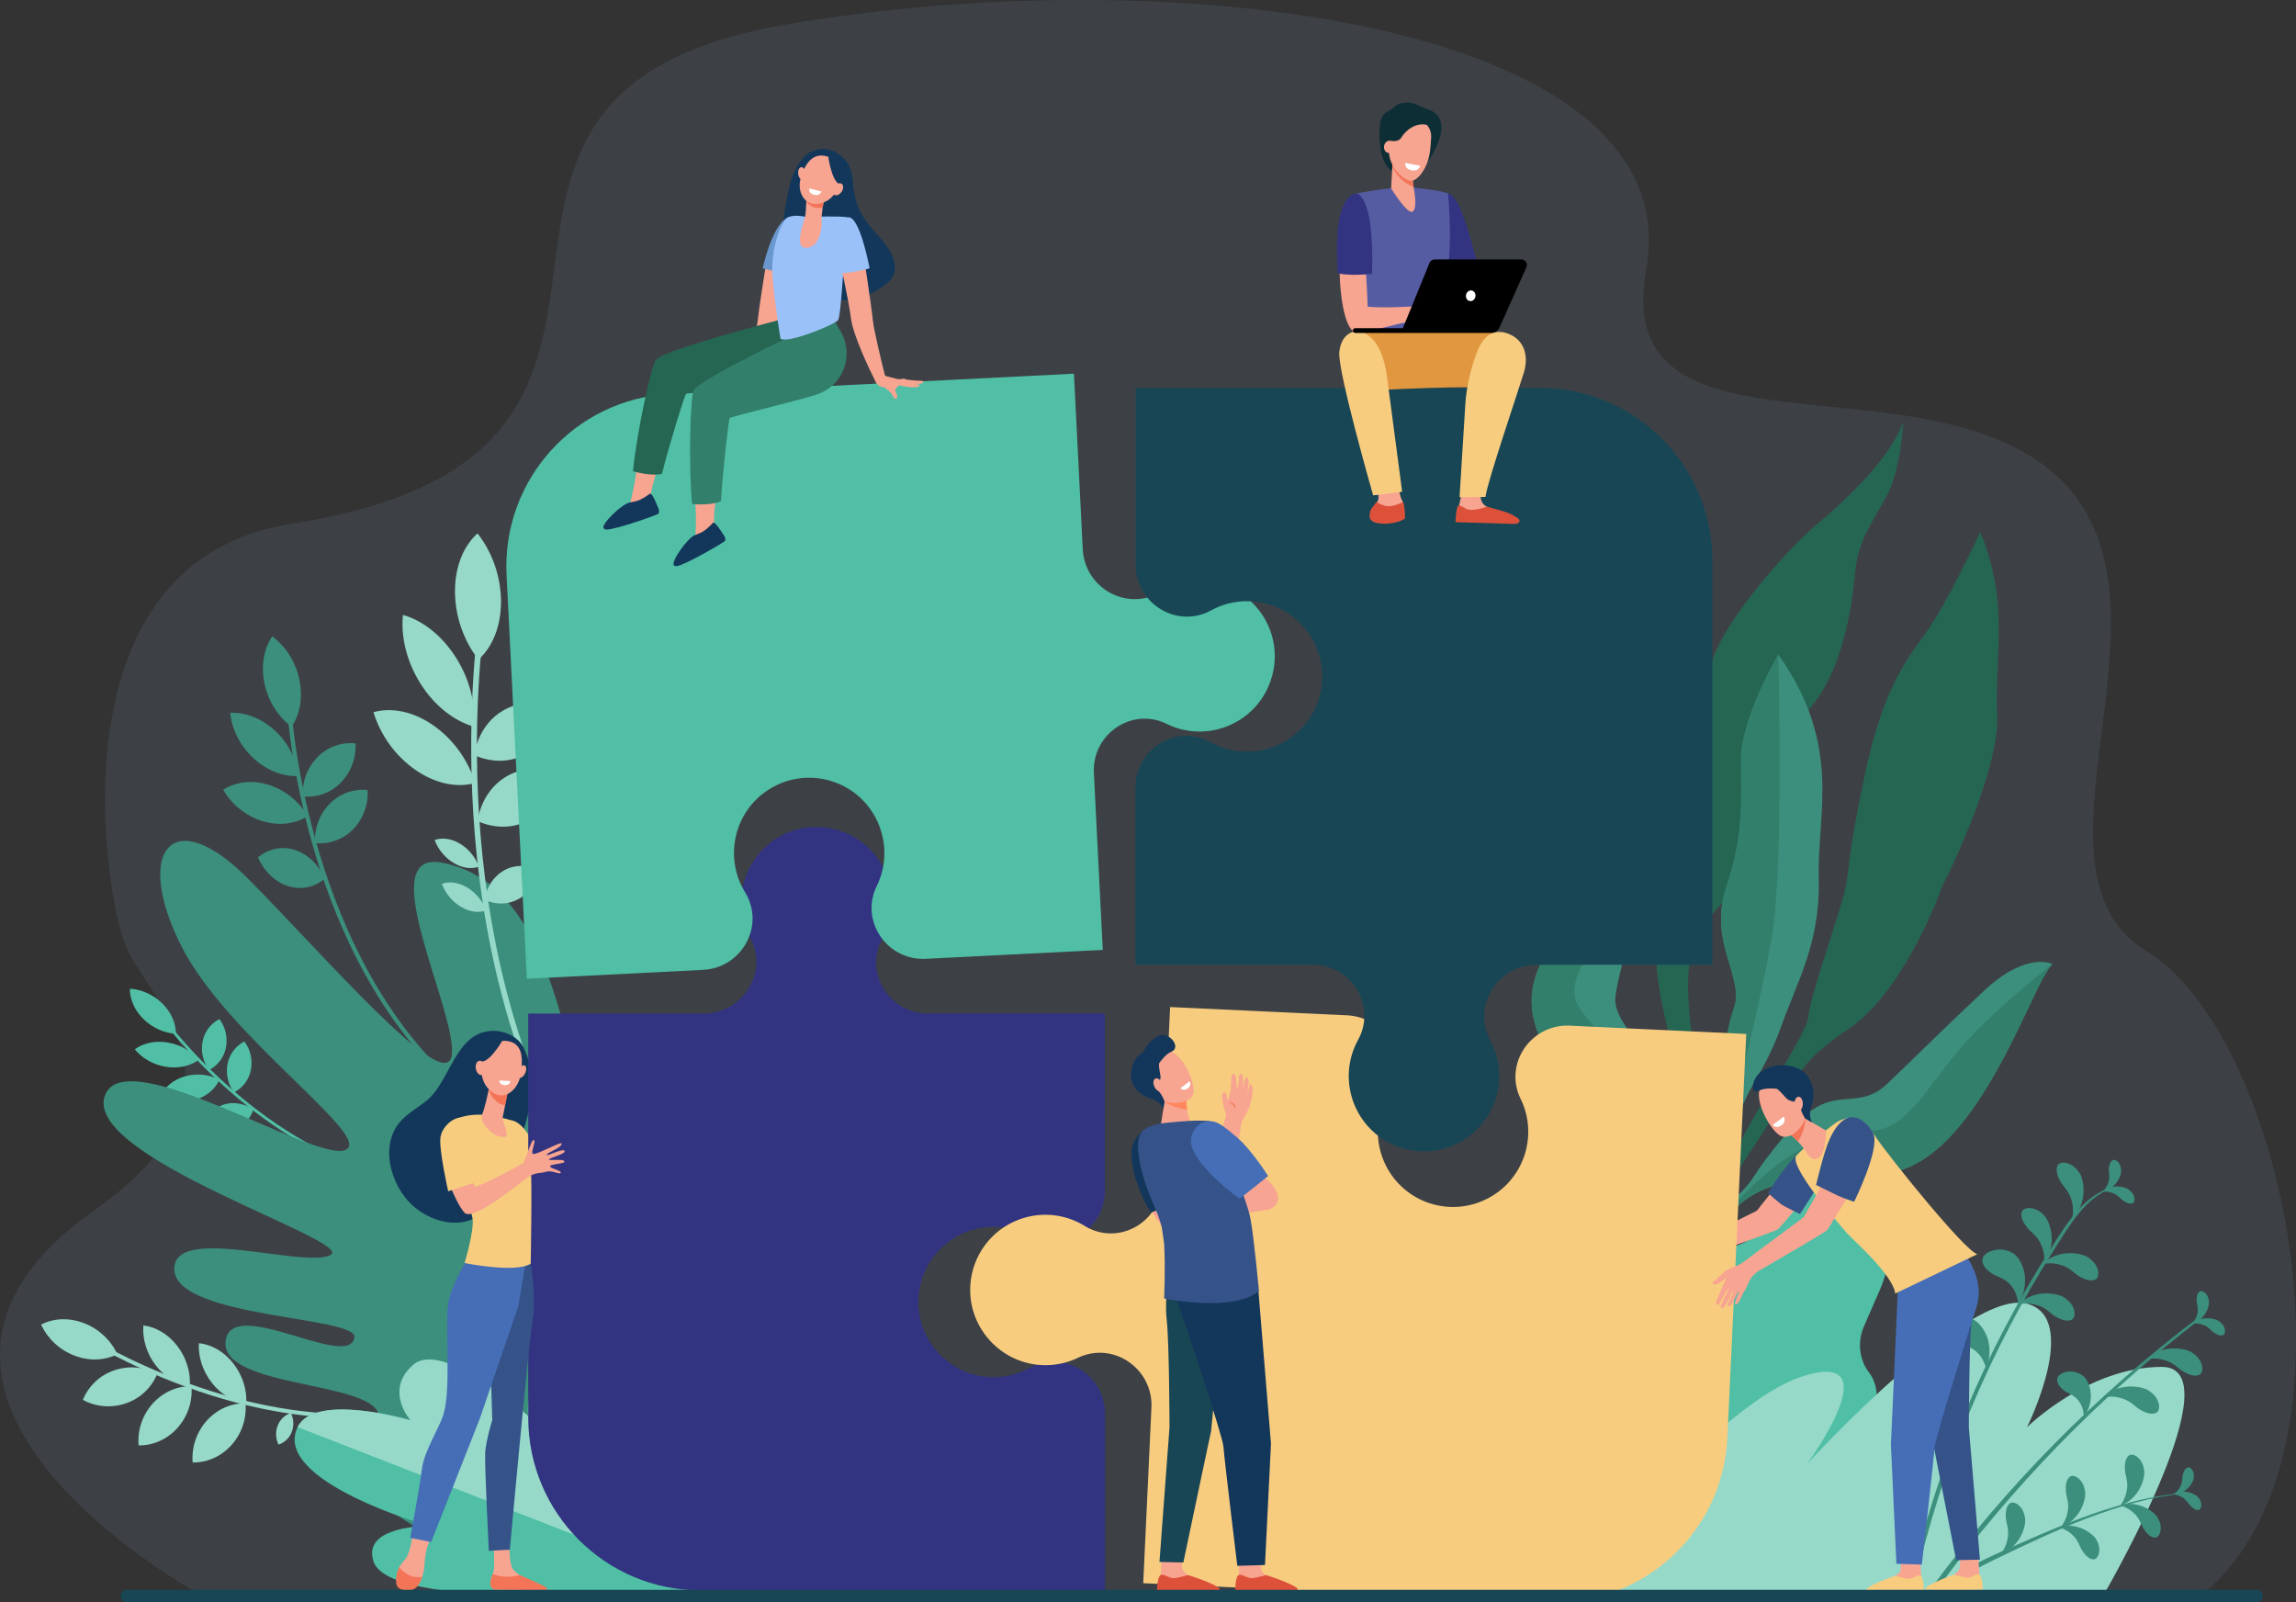 <?xml version="1.0" encoding="utf-8"?>
<!-- Generator: Adobe Illustrator 21.0.0, SVG Export Plug-In . SVG Version: 6.00 Build 0)  -->
<svg version="1.1" id="Layer_1" xmlns="http://www.w3.org/2000/svg" xmlns:xlink="http://www.w3.org/1999/xlink" x="0px" y="0px"
	 viewBox="0 0 2604.4 1817.3" style="enable-background:new 0 0 2604.4 1817.3;" xml:space="preserve">
<rect x="0" y="0" width="2604.4" height="1817.3" fill="#333333" stroke="none"/>
<style type="text/css">
	.st0{opacity:0.1;fill:#9BC1F9;enable-background:new    ;}
	.st1{fill:#256653;}
	.st2{fill:#3C8F7C;}
	.st3{fill:#327F6B;}
	.st4{fill:#50BFA5;}
	.st5{fill:#96D9C9;}
	.st6{fill:#F8A492;}
	.st7{fill:#355389;}
	.st8{fill:#FE875E;}
	.st9{fill:#13375B;}
	.st10{fill:#F7CC7F;}
	.st11{fill:#F48C7F;}
	.st12{fill:#323481;}
	.st13{fill:#184655;}
	.st14{fill:#F7A491;}
	.st15{fill:#466EB6;}
	.st16{fill:#F47458;}
	.st17{fill:#FFFFFF;}
	.st18{fill:#565CA2;}
	.st19{fill:#E0973F;}
	.st20{fill:#DD513A;}
	.st21{fill:#0E2E35;}
	.st22{fill:#6A97CE;}
	.st23{fill:#9BC1F9;}
</style>
<title>proces3</title>
<path class="st0" d="M223.2,1806h2277.5c188.8-157.5,91.6-631.3-66-727.4c-169.7-103.4,99.8-461-161.7-577.1
	c-170.7-75.8-442.2,6.8-405.7-195.9C1917.9,24.4,1326-47.6,889.9,28.2C418.4,110.1,849,513,330.5,594.1
	C63.9,635.9,115.4,993,140.3,1066.8c21.6,64.2,164.9,166.2-34.2,306.6C-185.8,1579.2,216.3,1802.2,223.2,1806z"/>
<path class="st1" d="M2246.2,603.3c0,0-37.3,81.2-62.4,115.5s-49,67.1-69,162.2s-16.6,104.7-22.1,129.3s-41.1,124.2-41.3,142.4
	s-72.1,122.2-90.5,170.9s-51,118.2-49.2,153.5l8.2-2.1c0,0,6.7-82.5,63.5-165.9s48.7-99.1,113.2-142
	c64.5-42.9,106.2-161.1,106.2-161.1s65.7-128.5,62.6-195.3S2279.7,683.6,2246.2,603.3z"/>
<path class="st1" d="M2158.9,478.4c0,0-2.2,53.3-19.4,85s-32,50.9-35.1,85.2s-13.9,122.6-61.9,165.7c-48,43.1-54.1,172.4-90.6,211.5
	s-41.3,67.2-34.5,134.2s29.6,160-23.3,281.3l-12-30.2c0,0,37.9-99.8,28.7-158.2s-41.1-146.7-29.4-189s-31.8-50.6-5.6-114.7
	s15.4-86.3,51-141.7c0,0,3.7-2.6,13-49.4s84.8-132.7,119.6-162C2094.1,566.9,2144.3,519.9,2158.9,478.4z"/>
<path class="st2" d="M2017.2,742.4c0,0-41.7,71.3-42.2,117.2s4.4,83.2-16.7,146.1s20.8,102.6,8.7,137.3s-13,75.8-12.6,106.9
	s-47.7,134.3-55,186.5s2,52.4,2,52.4s8-68.9,19-91.7s44.7-101.4,52.6-131.8s29.2-49.9,47.5-101.4s44.5-94.8,42.5-167.9
	S2090.4,845.8,2017.2,742.4z"/>
<path class="st2" d="M1929,1440.9c0,0,19.4-90.5,101.3-99.5c81.9-9,130,7.2,187.9-59s91.5-171,109.9-189.1c0,0-29.1-15-77.4,30.2
	s-82.3,79.4-110.2,105.8s-50.7,9.2-80.2,26.5c-24.7,14.5-56.8,56.5-70.9,78.5c-4.6,7.2-10,13.7-16.2,19.5
	c-5.7,5.2-12.4,11.7-16.8,16.4c-8.7,9.4-33.7,71-33.7,71L1929,1440.9z"/>
<path class="st2" d="M1900.2,1424.9c0,0,28.9-110.7,9.5-164.8s-79.8-94.2-77.4-128.2s41.3-126,9.6-194.4c0,0-12,61.1-23.9,74.6
	s-93.4,68.4-78.9,140.7s93.7,89.2,113.2,110.6s45.8,21.3,46,35.4s5.3,65.7-3.4,116.5L1900.2,1424.9z"/>
<path class="st3" d="M1931.7,1350.9l40.6-116.8c0,0,23.8-93.9,37.6-172.3s7.3-319.4,7.3-319.4s-41.7,71.3-42.2,117.2
	s4.4,83.2-16.7,146.1s20.8,102.6,8.7,137.3s-13,75.8-12.6,106.9s-47.7,134.3-55,186.5c-4,28.6-3,41.6-1.3,47.5
	C1891.5,1438.2,1931.7,1350.9,1931.7,1350.9z"/>
<path class="st3" d="M2131.4,1281.3c-36.2,7.2-68.5,4.8-111.4,36.7c-42.9,32-68.2,66.1-68.2,66.1s-19.3,34.5-27.3,52.7
	c-1.2,2.8-1.8,4.4-1.8,4.4l6.3-0.3c0,0,19.4-90.5,101.3-99.5c81.9-9,130,7.2,187.9-59s91.5-171,109.9-189.1c0,0-61.5,47.9-99.6,90.2
	S2167.6,1274.1,2131.4,1281.3z"/>
<path class="st3" d="M1818,1012.1c-11.9,13.6-93.4,68.4-78.9,140.7s93.7,89.2,113.2,110.6s45.8,21.3,46,35.4s5.3,65.7-3.4,116.5
	l2.3,4.2c4.3-19.8,10.2-50,12.2-73c3.2-37.2-2.9-52.7-14.8-82.8s-86.3-91.6-105-123.9s35.9-86.3,48-112.4s4.4-90,4.4-90
	S1829.9,998.5,1818,1012.1z"/>
<path class="st4" d="M2011.3,1371.5l12.7-30.8c9.9-22.6,35.1-33.4,56.5-24.1l0,0c53.7,23.4,77,88.7,52.1,145.7l-18.2,41.7
	c-8,18.3-5.2,38.4,5.6,52.5c9.8,12.9,11.4,30.8,4.6,46.3l-9.6,22c-10.2,23.4-30.1,41.2-54.5,48.7c-14.8,4.6-26.9,15.5-32.9,29.8
	l-13.6,31.1c-15,34.4-53.4,50.8-85.8,36.7l-18.5-8.1c-32.4-14.1-46.5-53.5-31.4-87.9l0,0c24.3-41.1,22.3-71.8,13.7-92.7
	c-12.8-31.2-12.4-66.3,1.2-97.2l1.9-4.4c14.2-32.6,41.7-57.5,75.6-68.4C1985.2,1407.7,2000.5,1396.3,2011.3,1371.5z"/>
<path class="st5" d="M1782.1,1806c26.1-33.8,168.9-214.7,262-244.9c102.8-33.3,5.9,98.9,5.9,98.9s182.4-199.4,249.3-181.5
	c61.4,16.5,0,140.1,0,140.1s69.1-68.4,152.9-68.4c81.6,0-57,242.8-64.4,255.8L1782.1,1806z"/>
<path class="st2" d="M2331.8,1414.5c-75.1,117.4-129.3,247-160,383l-5.1-1.4c31-134.8,84.9-263.2,159.4-379.8
	c17.3-27,36-59.1,68.3-69.6c0.6-0.2,0.9,0.8,0.3,1C2365.1,1358.9,2347.9,1389.3,2331.8,1414.5z"/>
<path class="st2" d="M2189.7,1802.4c86.1-117.2,188.8-221.3,304.9-308.9c1.2-0.9,2.8,1.2,1.6,2.1
	c-114.4,87.9-215.5,191.8-300.2,308.5L2189.7,1802.4z"/>
<path class="st2" d="M2338.6,1342.3c1.9,2.8,9.3,10.2,11.4,19.8c2.9,9.2,0.6,20.7,0.4,20.2c-0.6,0.2,8.5-7.4,11.3-19.6
	c3.7-11.7,1.1-27.9-3.5-33.2c-7.9-12.1-21.6-13.4-24.3-7.5C2331.1,1328,2334.7,1335.9,2338.6,1342.3z"/>
<path class="st2" d="M2356.4,1446.2c-2.8-2-10-9.5-19.6-11.8c-9.1-3.1-20.6-1-20.2-0.8c-0.2,0.6,7.6-8.3,19.8-10.9
	c11.7-3.4,27.9-0.6,33.2,4.1c12,8.1,12.9,21.9,7,24.4C2370.6,1454,2362.7,1450.2,2356.4,1446.2z"/>
<path class="st2" d="M2329.5,1491.8c-2.8-2-10-9.5-19.6-11.8c-9.1-3.1-20.6-1-20.2-0.8c-0.2,0.6,7.6-8.3,19.8-10.9
	c11.7-3.4,27.9-0.6,33.2,4.1c12,8.1,12.9,21.9,7,24.4C2343.7,1499.5,2335.8,1495.8,2329.5,1491.8z"/>
<path class="st2" d="M2425.4,1597.4c-2.8-2-10-9.5-19.6-11.8c-9.1-3.1-20.6-1-20.2-0.8c-0.2,0.6,7.6-8.3,19.8-10.9
	c11.7-3.4,27.9-0.6,33.2,4.1c12,8.1,12.9,21.9,7,24.4C2439.7,1605.1,2431.8,1601.4,2425.4,1597.4z"/>
<path class="st2" d="M2474.4,1554.2c-2.8-2-10-9.5-19.6-11.8c-9.1-3.1-20.6-1-20.2-0.8c-0.2,0.6,7.6-8.3,19.8-10.9
	c11.7-3.4,27.9-0.6,33.2,4.1c12,8.1,12.9,21.9,7,24.4C2488.7,1561.9,2480.8,1558.2,2474.4,1554.2z"/>
<path class="st2" d="M2300.9,1393.9c2.3,2.5,10.8,8.6,14.4,17.8c4.3,8.6,3.9,20.3,3.6,19.9c-0.5,0.3,7.2-8.7,8.1-21.1
	c1.8-12.1-3.3-27.7-8.6-32.3c-9.7-10.7-23.4-9.8-25.1-3.6C2291.3,1380.9,2296.1,1388.1,2300.9,1393.9z"/>
<path class="st2" d="M2261.3,1445.5c3.3,1.8,15,5,20.8,13.7c6.6,7.8,7.5,21,7,20.7c-0.6,0.6,8.3-12.8,7.9-27.1
	c0.8-14.3-7.6-29.5-15.1-32.3c-13.8-7.8-31.5-0.8-33,6.8C2247.3,1435.1,2254.4,1441.2,2261.3,1445.5z"/>
<path class="st2" d="M2219.7,1523.7c3.6,1.2,15.6,2.4,22.8,10c7.8,6.5,10.9,19.4,10.4,19.2c-0.5,0.7,6-14,3.2-28
	c-1.6-14.2-12.5-27.8-20.3-29.3c-15-5.4-31.2,4.5-31.4,12.3C2204.1,1515.8,2212.1,1520.6,2219.7,1523.7z"/>
<path class="st2" d="M2342.9,1578.2c2.6,1.6,11.9,4.9,16.1,12.3c4.9,6.7,4.9,17.5,4.5,17.3c-0.5,0.4,7.5-9.9,8-21.6
	c1.5-11.6-4.5-24.4-10.5-27.1c-10.8-7.2-25.6-2.5-27.2,3.7C2332.1,1568.9,2337.5,1574.3,2342.9,1578.2z"/>
<path class="st2" d="M2407.1,1360.7c-1.6-1.3-5.5-6-11.1-7.8c-5.3-2.2-12.2-1.5-11.9-1.3c-0.2,0.3,4.9-4.6,12.2-5.6
	c7.1-1.5,16.5,0.9,19.4,3.9c6.7,5.3,6.7,13.5,3.1,14.8S2410.6,1363.3,2407.1,1360.7z"/>
<path class="st2" d="M2392.1,1327.4c0.1,2,1.4,8-0.6,13.6c-1.4,5.5-6.2,10.6-6.2,10.3c-0.4-0.1,6.6-1,11.9-6.2
	c5.5-4.7,9.4-13.6,8.8-17.8c-0.1-8.6-6.6-13.5-9.8-11.4S2392.2,1323,2392.1,1327.4z"/>
<path class="st2" d="M2509.8,1510.2c-1.6-1.3-5.5-6-11.1-7.8c-5.3-2.2-12.2-1.5-11.9-1.3c-0.2,0.3,4.9-4.6,12.2-5.6
	c7.1-1.5,16.5,0.9,19.4,3.9c6.7,5.3,6.7,13.5,3.1,14.8S2513.4,1512.8,2509.8,1510.2z"/>
<path class="st2" d="M2491.8,1476.7c0.2,2,2.1,7.9,0.6,13.6c-1,5.6-5.4,11-5.4,10.8c-0.4,0,6.5-1.6,11.3-7.2
	c5.1-5.1,8.2-14.3,7.3-18.4c-0.8-8.5-7.7-13-10.7-10.6S2491.5,1472.2,2491.8,1476.7z"/>
<path class="st2" d="M2479.2,1693.3c-76.1,8.3-147,41.9-215.2,74.7c-46,22.1-43.7,28.4-53.1,31.7c-1,0.3-2.1-0.2-2.4-1.2
	c-0.1-0.4-0.1-0.9,0.1-1.4c3.6-7.1,13.1-12,19.6-16.1c7.7-4.7,15.6-9.1,23.8-12.9c17.4-8.4,35.2-16,52.9-23.7
	c36-15.7,72.6-30.4,110.6-40.3c20.8-5.5,42.1-9.3,63.6-11.3c0.2,0,0.3,0.1,0.3,0.3C2479.5,1693.1,2479.4,1693.3,2479.2,1693.3
	L2479.2,1693.3L2479.2,1693.3z"/>
<path class="st2" d="M2410.6,1669.7c0.5,3.1,3.8,12.2,1.7,21.1c-1.2,8.8-7.6,17.6-7.7,17.1c-0.6,0,10-2.9,17.2-12
	c7.7-8.3,11.9-22.9,10.2-29.2c-1.8-13.3-12.8-19.7-17.4-15.8S2409.9,1662.8,2410.6,1669.7z"/>
<path class="st2" d="M2343.6,1693.7c0.5,3.1,3.8,12.2,1.7,21.1c-1.2,8.8-7.6,17.6-7.7,17.1c-0.6,0,10.1-2.9,17.2-12
	c7.7-8.3,11.9-22.9,10.2-29.2c-1.8-13.3-12.8-19.7-17.4-15.8S2342.9,1686.8,2343.6,1693.7z"/>
<path class="st2" d="M2275.5,1724c0.5,3.1,3.8,12.2,1.7,21.1c-1.2,8.8-7.6,17.6-7.7,17.1c-0.6,0,10.1-2.9,17.2-12
	c7.7-8.3,11.9-22.9,10.2-29.2c-1.8-13.3-12.8-19.7-17.4-15.8S2274.8,1717.2,2275.5,1724z"/>
<path class="st2" d="M2430.6,1732.3c-1.4-2.6-4-11.1-10.5-16.6c-5.8-5.8-15.4-8.7-15.2-8.3c-0.4,0.3,9-3.5,19.4-0.8
	c10.3,1.9,21.6,10.2,23.8,15.8c6.1,10.8,1.5,21.7-4,21.4S2434,1737.8,2430.6,1732.3z"/>
<path class="st2" d="M2360.9,1757c-1.4-2.6-4-11.1-10.5-16.6c-5.8-5.8-15.4-8.7-15.2-8.3c-0.4,0.3,9-3.5,19.4-0.8
	c10.3,1.9,21.6,10.2,23.8,15.8c6.1,10.8,1.5,21.7-4,21.4S2364.3,1762.5,2360.9,1757z"/>
<path class="st2" d="M2483.8,1706.9c-1.2-1.4-4-6.4-8.8-9c-4.4-2.9-10.8-3.4-10.6-3.2c-0.2,0.3,5.2-3.4,12.1-3.1
	c6.7-0.2,14.9,3.6,17.1,6.8c5.2,6,3.8,13.4,0.3,14S2486.6,1709.9,2483.8,1706.9z"/>
<path class="st2" d="M2475.7,1674.1c-0.3,1.8,0,7.6-2.8,12.3c-2.2,4.8-7.4,8.6-7.4,8.3c-0.3-0.1,6.2,0.2,11.9-3.7
	c5.8-3.3,10.8-10.8,11-14.7c1.3-7.8-3.8-13.4-7-12.1S2476.5,1670.1,2475.7,1674.1z"/>
<path class="st2" d="M515.9,1228c-89.4-79.7-135.4-194.2-158.2-276.2c-24.8-89-28.4-160.1-28.4-160.8l-4.9-0.3
	c0,0.7,3.7,72.3,28.6,161.9c23,82.8,69.5,198.5,160,279.2L515.9,1228z"/>
<path class="st2" d="M339.5,770.4c4.4,20.5,0.7,39.9-8.7,53.8c-14.7-10.8-26.3-28.2-30.7-48.7s-0.7-39.9,8.7-53.8
	C323.5,732.5,335.1,749.9,339.5,770.4z"/>
<path class="st2" d="M312.1,828.8c15.4,14.3,24.4,33.2,26.1,51.3c-16.9,0.8-35.5-6.1-50.9-20.4s-24.4-33.2-26.1-51.3
	C278,807.6,296.6,814.4,312.1,828.8z"/>
<path class="st2" d="M304.8,890.1c18.6,5.9,34.4,18.6,44.1,35.5c-13.9,8.9-32.5,11.5-51.6,5.5c-18.6-5.9-34.4-18.6-44.1-35.5
	C267.1,886.7,285.7,884.1,304.8,890.1z"/>
<path class="st2" d="M334.3,963.9c15.2,4.8,27.3,17,34.2,32.5c-11.5,9.7-26.5,13.3-41.7,8.5s-27.3-17-34.2-32.5
	C304.1,962.8,319.1,959.1,334.3,963.9z"/>
<path class="st2" d="M360.2,858.6c11.2-11.5,27.1-17.2,43-15.5c1,16.6-5.1,32.8-16.7,44.6c-11.2,11.5-27.1,17.2-43,15.5
	C342.6,886.6,348.6,870.4,360.2,858.6z"/>
<path class="st2" d="M374,911.5c11.2-11.5,27.1-17.2,43-15.5c1,16.5-5,32.7-16.6,44.6c-11.2,11.5-27.1,17.2-43,15.5
	C356.4,939.5,362.5,923.3,374,911.5z"/>
<path class="st4" d="M462,1336.2c-82.6-12-153.2-61-198-99.9c-48.6-42.2-77.9-82.2-78.2-82.6l-2.9,1.7c0.3,0.4,29.9,40.6,78.8,83.2
	c45.2,39.3,116.6,88.7,200.2,100.9L462,1336.2z"/>
<path class="st4" d="M183.9,1137.8c10.4,10.2,15.7,22.9,15.6,34.6c-12.7-0.7-26.1-6.3-36.6-16.5s-15.7-22.9-15.6-34.6
	C160,1122,173.4,1127.6,183.9,1137.8z"/>
<path class="st4" d="M190.3,1182.3c14.5,2.4,26.9,9.9,34.9,19.8c-9.5,6.9-23,10.1-37.4,7.7s-26.9-9.9-34.9-19.8
	C162.4,1183,175.9,1179.9,190.3,1182.3z"/>
<path class="st4" d="M209.6,1220.7c13.1-3.7,27.1-2.4,39.3,3.7c-4.6,10.5-14.5,19.2-27.9,23c-13.1,3.7-27.1,2.4-39.3-3.7
	C186.4,1233.2,196.2,1224.6,209.6,1220.7z"/>
<path class="st4" d="M255.1,1252.3c10.6-3,22.4-0.6,32.3,5.8c-2.8,10.2-10.8,18.2-21,21c-10.6,3-22.4,0.6-32.3-5.8
	C236.9,1263.1,244.9,1255.1,255.1,1252.3z"/>
<path class="st4" d="M229.8,1181.2c2.1-11,9.1-20.4,19.1-25.5c6.9,9.2,9.6,21,7.4,32.3c-2.1,11-9.2,20.4-19.1,25.5
	C230.3,1204.2,227.6,1192.5,229.8,1181.2z"/>
<path class="st4" d="M258.1,1206.6c2.1-11,9.2-20.4,19.1-25.5c6.9,9.2,9.6,21,7.4,32.3c-2.1,11-9.2,20.4-19.1,25.5
	C258.6,1229.7,255.9,1217.9,258.1,1206.6z"/>
<path class="st5" d="M511.8,1583.3c-95.2,36.2-200.1,17.1-271.3-5.3c-77.3-24.3-132.7-57.6-133.2-58l-2.1,4
	c0.6,0.3,56.4,33.9,134.1,58.4c71.9,22.6,177.8,41.9,274.2,5.3L511.8,1583.3z"/>
<path class="st5" d="M95.5,1500.7c16.6,6.4,30.1,19,37.6,35.1c-14,7.1-31.6,8.2-48.9,1.5c-16.6-6.4-30.1-19-37.6-35.1
	C60.5,1495,78.2,1493.9,95.5,1500.7z"/>
<path class="st5" d="M129.3,1554.2c16.2-5.7,34-4.3,49.1,3.8c-6.4,15.7-19.2,27.9-35.3,33.4c-16.2,5.7-34,4.4-49.1-3.8
	C100.4,1571.9,113.2,1559.7,129.3,1554.2z"/>
<path class="st5" d="M173.1,1591.9c12-13.4,28.2-20.1,44.1-19.8c1.4,17.3-4.3,34.4-15.9,47.3c-12,13.4-28.2,20.1-44.1,19.8
	C155.8,1621.9,161.6,1604.8,173.1,1591.9z"/>
<path class="st5" d="M234.4,1611.3c12-13.4,28.2-20.1,44.1-19.8c1.4,17.3-4.3,34.4-15.9,47.3c-12,13.4-28.2,20.1-44.1,19.8
	C217.2,1641.4,222.9,1624.3,234.4,1611.3z"/>
<path class="st5" d="M176.7,1548.5c-10.6-13.7-15.2-30.3-14.1-45.3c13.9,1.6,28.1,9.7,38.6,23.4s15.2,30.3,14.1,45.3
	C201.4,1570.3,187.3,1562.2,176.7,1548.5z"/>
<path class="st5" d="M240.4,1568.4c-10.7-13.6-15.7-30.1-14.8-45.1c13.9,1.4,28.2,9.2,38.9,22.8s15.7,30.1,14.8,45.1
	C265.4,1589.8,251.1,1582,240.4,1568.4z"/>
<path class="st5" d="M315,1616.7c2.6-6.8,8.1-12,15-14.2c3.3,6.8,3.6,14.6,0.9,21.6c-2.6,6.8-8.1,12-15,14.2
	C312.6,1631.5,312.3,1623.7,315,1616.7z"/>
<path class="st2" d="M716.2,1799c0,0,121.3-480,81.1-528.2c-55.6-66.7-101.5,154.4-106,135.7c-42.5-177.3-53.8-404.2-191-428.3
	c-78-13.7,18,168.7,12.2,218.1S366.3,1081.8,280.9,996s-129.5-31.5-75.5,76.4c52.2,104.3,220.9,218.3,186.1,231.9
	s-245.9-121.2-271.8-63.6c-31.7,70.6,285,166.7,255.2,182.6s-181.2-36.4-177.1,17.6c4.1,54,207.6,52,204.2,75.7
	c-5.6,38.5-140.2-48.6-146.1,4.6c-6,54.4,177.1,44.5,173.9,87c-1.8,24.4-41.1-12.4-46.9,21.4c-13.2,77.1,228.2,170.9,228.2,170.9
	L716.2,1799z"/>
<path class="st4" d="M808.7,1801.9c0,0-115.5-177.1-171.1-210.5c-59.2-35.6-14.1,71-14.1,71s-121-144-154.6-114.7
	s-3.1,63.1-3.1,63.1s-108.6-32.2-128.2,7.7c-30,61.3,148.8,112.1,148.8,112.1s-76.8-0.8-62.6,40.6
	C445.1,1833.6,808.7,1801.9,808.7,1801.9z"/>
<path class="st5" d="M337.6,1618.5c19.5-39.9,128.2-7.7,128.2-7.7s-30.5-33.9,3.1-63.1s130.4,58.3,130.4,58.3s-10.2-72.2,62.8-8.6
	c52.1,45.4,146.7,204.5,146.7,204.5L337.6,1618.5z"/>
<path class="st5" d="M668.5,1357.3l5.2-3.5c-94-142.4-122.7-311.5-130.2-428.2c-8.2-126.7,6.2-220.9,6.3-221.8l-6.4-1.9
	c-0.2,0.9-14.6,95.8-6.4,223.2C544.5,1042.8,573.5,1213.4,668.5,1357.3z"/>
<path class="st5" d="M568.3,681.6c0.2,28.6-9.7,52.3-25.6,66.5c-17-22-26.3-48.9-26.6-76.7c-0.2-28.6,9.7-52.3,25.6-66.5
	C558.7,626.9,568,653.8,568.3,681.6z"/>
<path class="st5" d="M517.3,745.9c16,25.3,22.6,53.7,20,78.1c-22-6.3-44.2-23.2-60.2-48.5s-22.6-53.7-20-78.1
	C479.2,703.6,501.3,720.6,517.3,745.9z"/>
<path class="st5" d="M491.6,822.7c22.6,15.9,39.2,38.9,47.4,65.3c-20.3,5.7-45,1-68-15c-22.6-15.9-39.2-38.9-47.4-65.3
	C443.9,802,468.6,806.6,491.6,822.7z"/>
<path class="st5" d="M521.7,956.8c9.9,6,17.5,15.2,21.6,26c-8.3,3.1-18.7,1.9-28.7-4.1c-9.9-6-17.5-15.2-21.6-26
	C501.3,949.7,511.7,950.8,521.7,956.8z"/>
<path class="st5" d="M529.9,1006.5c9.9,6,17.5,15.2,21.6,26c-8.3,3.1-18.7,1.9-28.7-4.1c-9.9-6-17.5-15.2-21.6-26
	C509.4,999.3,519.8,1000.5,529.9,1006.5z"/>
<path class="st5" d="M571.4,805.4c18.6-10.5,40.3-10.4,59.6-1.7c-3.2,21.5-14.8,40.5-33.4,51s-40.3,10.4-59.6,1.7
	C541.3,834.9,552.8,815.9,571.4,805.4z"/>
<path class="st5" d="M575.1,880.2c18.6-10.5,40.3-10.4,59.6-1.7c-3.2,21.5-14.8,40.5-33.4,51s-40.3,10.4-59.6,1.7
	C545,909.8,556.6,890.8,575.1,880.2z"/>
<path class="st5" d="M571.4,987.3c12.1-6.9,26.2-6.8,38.8-1.1c-2.1,14-9.6,26.3-21.7,33.2s-26.2,6.8-38.8,1.1
	C551.8,1006.6,559.4,994.2,571.4,987.3z"/>
<path class="st6" d="M1898.3,1409.6c10.9,1.8,10.3,3.6,11.7,3.7c1.7,0.2,21.4-9.7,21.4-9.7s58.3-28.8,61.4-30.5l42.1-53l32.4,15
	c0,0-47.3,56.3-50.3,58.8s-86.6,31.8-93.9,34.6c0,0-7.3,6.7-12.1,10.8s-11.1,5.7-12.6,6.6c-4.1,2-8.4,3.6-12.8,4.5
	c-6.4,1.4-1.1-2.9-1.1-2.9s11.3-4.8,10.7-5.6c-0.4-0.7-6.4,2.3-13.4,3.9c-1.8,0.4-3.6,0.8-5.2,1.2c-4.3,0.9-6.2-1.5-1.9-3.3
	c1.9-0.8,4-1.5,6-2c2.1-0.4,3.8-1.5,5.5-2.2c3.4-1.3,5.8-2.2,5.7-2.3s0.3-0.9-1.6-0.5c-2.3,0.4-7,2.6-10.5,2.9
	c-2,0.2-6.1,0.9-6.1,0.9s-7.2,0.7-7.3-0.3c-0.1-2.2,4.3-3.5,7.1-3.4c2-0.7,4-1.2,6.1-1.5c0,0,8.4-3.3,7.9-4.6
	c-0.2-0.5-5.3,0.3-10.7,0.6c-5.7,0.4-9.8,0.4-10.1-0.7c-0.5-1.8,4.1-2.4,4.1-2.4s4-0.6,5.3-0.9c1.5-0.3,6-1.8,6-1.8
	s15.4-5.7,14.9-6.8s-3.1-3.5-4.2-3.5s-3,1.1-4.1,1.1s-3.4-0.2-3.6-1.6s5.9-4.2,5.9-4.2S1895.1,1409.1,1898.3,1409.6z"/>
<path class="st7" d="M2005.6,1353.1c0,0,10.5,9.5,14.9,12.7c3.6,2.6,21.3,11.1,21.3,11.1s17.6-27,25.3-40.5
	c9.3-16.4,15.8-40.8,13.6-41.5c-6.2-1.9-14.7-3-22.6,0.6C2030.8,1308.1,2005.6,1353.1,2005.6,1353.1z"/>
<path class="st8" d="M1908.4,1423.7c-4.7,0.7-9.4-0.2-11.5-4.4C1896.5,1424.4,1904.2,1426.9,1908.4,1423.7z"/>
<path class="st9" d="M603,1234.6c0.7-15.7-1.7-31.2-8.7-45.8c-6-12.6-20.9-19.7-34.5-19.7c-43.1-0.1-48.6,57.2-76,79.2
	c-8.4,6.7-17.8,12.2-25.7,19.5c-29.3,26.8-16.1,76.6,10.8,100.1c18.7,16.3,48,25.6,71,12.8c12-6.7,21.1-17.8,27.6-29.9
	c9.2-17.2,15.2-37.1,21.7-55.5C596.3,1275.8,602.2,1255.5,603,1234.6z"/>
<path class="st10" d="M610.1,1310.6c-13.5-40.9-31.2-40.2-31.2-40.2l14.4,87c8.3-2.3,19.2-7.3,27.5-9.7
	C617.9,1334.8,613.4,1320.7,610.1,1310.6z"/>
<path class="st11" d="M678.2,1450l-49.2-37.6c0,0-5-35-11.6-66.1c-8.3,2.3-15.8,8.9-24.1,11.1l12.5,69.6l64.5,33.3l18.2,23.4l4.2-24
	L678.2,1450z"/>
<path class="st12" d="M1127,1391.3c14.7,0,29.2,3.8,42,11.1c1.6,0.9,3.3,1.7,5.1,2.4c37.8,15.5,79.2-13.2,79.2-54.2v-201.2h-201.1
	c-40.9,0-69.7-41.4-54.2-79.2c0.7-1.7,1.5-3.4,2.4-5.1c23.2-41,8.8-93-32.3-116.2c-14-7.9-30-11.7-46-11c-44.3,2-80,38.4-81.2,82.8
	c-0.5,15.1,3.1,30.1,10.4,43.4c0.9,1.7,1.7,3.4,2.4,5.2c15.4,38.5-13.8,80.2-55.3,80.2H599.2v458.4c0,108.1,87.7,195.8,195.8,195.8
	h458.4v-200.5c0-41.1-41.5-70.1-79.6-54.6c-1.7,0.7-3.5,1.5-5.1,2.4c-41.1,23-93.1,8.3-116.1-32.8s-8.3-93.1,32.8-116.1
	C1098.1,1395,1112.4,1391.3,1127,1391.3L1127,1391.3z"/>
<path class="st10" d="M1563,1279.7c0.7-14.7,5.1-29,13-41.5c1-1.6,1.9-3.3,2.7-5c17.3-37.1-9.5-79.8-50.4-81.7l-201-9.4l-9.4,201
	c-1.9,40.9-44.6,67.7-81.7,50.4c-1.7-0.8-3.4-1.7-5-2.7c-39.9-25.1-92.5-13.1-117.6,26.7c-8.6,13.6-13.1,29.4-13.1,45.5
	c0,44.3,34.7,81.7,78.9,85c15.1,1.2,30.3-1.7,43.9-8.4c1.7-0.8,3.5-1.6,5.3-2.2c39.1-13.6,79.5,17.6,77.5,58.9l-9.3,199.2
	l457.9,21.4c108,5,199.7-78.4,204.7-186.4l21.4-457.9l-200.3-9.4c-41.1-1.9-71.9,38.2-58.2,77c0.6,1.8,1.4,3.5,2.2,5.2
	c21.1,42.1,4,93.4-38.2,114.4c-42.1,21.1-93.4,4-114.4-38.2c-6.5-13-9.6-27.5-8.9-42.1L1563,1279.7z"/>
<path class="st4" d="M1003.1,963.3c0.7,14.7-2.4,29.4-9,42.5c-0.8,1.7-1.6,3.4-2.2,5.2c-13.6,38.6,17.2,78.5,58.1,76.4l200.9-10.1
	l-10.1-200.9c-2.1-40.8,37.8-71.7,76.4-58.1c1.8,0.6,3.5,1.4,5.2,2.2c42.1,21.2,93.4,4.2,114.5-37.9c7.2-14.4,10.3-30.6,8.7-46.7
	c-4.3-44.1-42.4-77.9-86.7-77c-15.2,0.3-29.9,4.7-42.8,12.6c-1.6,1-3.3,1.9-5,2.7c-37.6,17.3-80.8-9.8-82.9-51.2l-10-199.2
	l-457.9,23c-108,5.4-191.1,97.4-185.7,205.4l23,457.8l200.2-10.1c41-2.1,67.9-45,50.5-82.2c-0.8-1.7-1.7-3.4-2.7-5
	c-25-39.9-13-92.6,26.9-117.6s92.6-13,117.6,26.9C997.9,934.5,1002.3,948.7,1003.1,963.3L1003.1,963.3z"/>
<path class="st13" d="M1414.3,852.4c-14.7,0-29.2-3.8-42-11.1c-1.6-0.9-3.3-1.7-5.1-2.5c-37.8-15.5-79.2,13.2-79.2,54.1v201.2h201.2
	c40.9,0,69.7,41.4,54.2,79.2c-0.7,1.7-1.5,3.4-2.4,5.1c-23.2,41-8.8,93,32.2,116.3c14,7.9,30,11.7,46.1,11
	c44.3-2.1,80-38.4,81.2-82.8c0.5-15.1-3.2-30.1-10.4-43.4c-0.9-1.7-1.7-3.4-2.4-5.2c-15.4-38.5,13.8-80.2,55.3-80.2h199.4V635.8
	c-0.1-108.1-87.7-195.8-195.8-195.8h-458.4v200.5c0,41.1,41.5,70.1,79.6,54.6c1.7-0.7,3.5-1.5,5.1-2.4c41.1-23,93.1-8.3,116.1,32.8
	s8.3,93.1-32.8,116.1C1443.2,848.7,1428.9,852.4,1414.3,852.4L1414.3,852.4z"/>
<path class="st14" d="M468.3,1740.1c0,0-3,21.1-8.3,27.9c-1.8,2.3-5,5.2-7.1,9.3c-3.3,6.4-1.5,16,1,21.3c1.2,2.7-0.1,2.7,2.7,3.6
	c8.4,2.5,17.3-1.7,20.8-9.8c2.5-5.7,3.9-11.8,4.1-18c0.9-19.2,6.8-28.9,6.8-28.9L468.3,1740.1z"/>
<path class="st14" d="M559.7,1749.8c0,0,1.9,23.8,0.3,31.6c-0.8,4.1-5.4,12.7-3.3,16.6s4.5,4.9,4.5,4.9l54,0.9c2.9,0,1-1.8-1.4-3.6
	c-3.9-2.9-7-4.8-19.4-10.8c-0.8-0.4-3.8-2.3-4.8-2.9c-2.9-1.9-5.5-4.2-7.7-6.8c-3.9-4.3-4.2-25.3-4.2-25.3L559.7,1749.8z"/>
<path class="st7" d="M601.9,1433.2c0,0,6.8,38.7,2.3,64s-25.9,260.3-25.9,260.3l-23.8,1.3c0,0-5-98.2-4.1-111.8s8-36.5,8-36.5
	l-2.4-79.2l30-104.1L601.9,1433.2z"/>
<path class="st15" d="M531.9,1425.1c0,0-18.7,28.3-23.2,51.7s3.3,95.3-5.3,126c-4.7,16.6-22.3,42.2-24.9,63.7s-13.2,77.6-13.2,77.6
	l23.8,4.7l55.3-140.3l43.4-126.8l11.1-65.3L531.9,1425.1z"/>
<path class="st10" d="M547.1,1264.2c0,0-24.8-1.6-34.6,9.1s21.8,95.6,23.6,109.2s-9.1,49.9-9.1,49.9s58.3,11.8,75,0.7
	c0,0,1.8-98.2,0-107.9s-16.7-49.4-20.2-53.3S547.1,1264.2,547.1,1264.2z"/>
<path class="st14" d="M555.3,1230.9c0,0-0.1,0.7-0.4,2c-1.1,6-5.4,25.8-8.2,31.3c-3.5,6.6,11.9,27.6,26.7,25
	c4.4-0.8-3.7-19.3-3.3-21.3c0.8-3.8,1.8-8.9,2.8-14.2l1.7-8.8l2.9-14.6L555.3,1230.9z"/>
<path class="st16" d="M555,1232.9c0.2-1.2,0.4-2,0.4-2l22.2-0.6l-2.9,14.6l-1.7,8.8c-4-0.7-7.7-2.6-10.6-5.3c-3.7-3.2-6.4-7.4-8-12
	C554.6,1235.1,554.8,1233.8,555,1232.9z"/>
<path class="st14" d="M570.3,1180.4c0,0-10.5-1.2-17,7.3s-13.6,34.8,2.7,49.1s32.4-1.9,34.8-19S594,1179.8,570.3,1180.4z"/>
<path class="st14" d="M595.5,1217.5c-1.9,3.8-5.2,5.9-7.3,4.7s-2.2-5.2-0.2-9s5.2-5.9,7.3-4.7S597.4,1213.7,595.5,1217.5z"/>
<path class="st9" d="M571.4,1177.6c0,0-14,25-24,26.2s-11.3,14.4-11.3,14.4s3.6-30.6,13.5-36.5S571.4,1177.6,571.4,1177.6z"/>
<path class="st16" d="M479,1788.2c-13,2.4-21.6-5.2-26.1-10.9c-3.3,6.4-4.9,16.1-2.5,21.4c2.1,4.7,8.4,4.5,13.3,4.7
	c5.2,0.2,9.2-2.7,11.8-7.2C477,1793.6,478.2,1790.9,479,1788.2z"/>
<path class="st16" d="M589.6,1786.3c-14.3,3.7-24.8,1.2-30.7-1.2c-1.5,4.3-3.5,9.8-2.5,12.9c1.3,3.8,3.2,4.7,4.8,4.7
	c13,0.3,47.8,0.8,57.7,0.9c0.9,0,1.6-0.7,1.6-1.6c0-0.4-0.1-0.8-0.4-1.1C617.7,1798.1,590.7,1787,589.6,1786.3z"/>
<path class="st14" d="M550.1,1210c0.8,4.4-0.8,8.5-3.7,9.1s-5.8-2.5-6.6-7s0.8-8.5,3.7-9.1S549.3,1205.6,550.1,1210z"/>
<path class="st17" d="M566.4,1225.4l12.6,0.6c0,0-0.5,4.8-6.1,4.7C566.2,1230.5,566.4,1225.4,566.4,1225.4z"/>
<path class="st12" d="M1642.4,219.3c1.6,0.1,5.9,1.5,12.2,13.4c8,15.2,19.8,61.1,19.8,61.1l-35.1,13.1l-4.5-9.6l-7.4-73.8
	C1627.4,223.5,1642,219.2,1642.4,219.3z"/>
<path class="st18" d="M1596,212.6c10,0,34.8,2.9,46.4,6.6c0,0,8.5,72.7-7.6,128c-3.6,12.4,3,51.3,3,51.3l-103.9-1.4
	c0,0,12.3-94.1,7.7-109.3s-4.8-68.1-4.8-68.1s0.7-0.1,23.3-4C1572,213.8,1584,212.8,1596,212.6z"/>
<path class="st14" d="M1583.9,533.5c0,0,2.3,26.5,6.5,33.9s-0.2,19.8-0.4,21.6s-8.9,4.2-22.7,2.7s-13.6-4.7-12.5-9.8
	s8.5-11.8,8.9-16.7s-4.2-22.5-4.2-22.5L1583.9,533.5z"/>
<path class="st19" d="M1626,376.6c0,0,71.8-4,87.8,5.7s-11.4,57.3-11.4,57.3s-49.9-2.3-147.7,3.3c-23.2,1.3-25.2-60.4-20.8-65.5
	S1626,376.6,1626,376.6z"/>
<path class="st20" d="M1565.6,593.7c-14.2-1.5-12.4-8.5-11.3-13.8c0.7-3.3,4.8-7.2,7.2-10.9c1.3,1,3.3,2.8,9.5,4.6
	c6.4,1.9,15.2-1.8,20.8-4.2c1.5,6,2.1,12.2,1.9,18.3C1593.4,589.5,1579.8,595.3,1565.6,593.7z"/>
<path class="st10" d="M1573.4,428c2.9,21.7,17.1,129.7,17.1,129.7l-32.9,4.1c0,0-40.5-141-38.4-162.5s17.2-23.4,17.2-23.4
	S1565.8,370.5,1573.4,428z"/>
<path class="st14" d="M1535.6,227.8c9.7-3.6,14.5,83.9,15.8,120c17.2,1.7,47.2,0,54.7-0.5c3.5-0.3,11.6-3.2,15.1-3.7
	c2.8-0.5,5.7-0.6,8.6-0.4c0.7,0.1,18.6,7.5,20.1,9.1c1.9,2,7,7,6.2,9.2s-9.9-6.1-9.9-6.1l-4.4-2.5c5.5,5.4,16,12.4,14.5,15
	s-10.9-4.7-17.7-9.5c5.8,5.2,13,14.5,11.3,16c-1.5,1.3-9.7-9.5-18.4-12.6c-3.2-1.1-6.5,2-9,2.4c-1.9,0.3-4.8,0.9-6.6,0.4l-9.4-2.7
	c-3.2,0.3-3.3,2.2-6.6,2.9c-3.8,0.8-10,1.6-14.8,2.8c-27.7,6.8-36.9,9.9-45.4,9.9C1514.1,377.4,1512.6,236.5,1535.6,227.8z"/>
<path class="st12" d="M1517.2,310c-1.8-36.9-1.6-82.4,19.1-90.2c8.2-3.1,22.6,15.4,20,90.9C1545.2,311.7,1529,312.4,1517.2,310z"/>
<path class="st14" d="M1680.2,556.2c0,0-2.9,9.2,2.3,15.3s26.5,12.1,29.3,15.4s2.6,6.1,2.6,6.1l-60-1.7l0.7-18.1l2.8-13
	L1680.2,556.2z"/>
<path class="st20" d="M1686.2,574.6c0,0-15.4,6.2-22.9,2.5s-7.2-4.7-9.4-3.3s-2.9,18.4-2.9,18.4l67.5,2c4.7-0.1,7.1-3.6,3.2-6.5
	c-2.3-1.6-4.8-3.1-7.4-4.4C1709.1,580.2,1686.2,574.6,1686.2,574.6z"/>
<path class="st10" d="M1677.9,393.6c4.6-9.8,15.2-22.5,33.8-14.8c17.7,7.3,22.4,25.2,16.9,43.6s-42.3,126.4-43.6,141.2l-29.4,0.2
	c0,0,5.3-85.5,6.6-106.2C1663.4,437.8,1669.9,410.5,1677.9,393.6z"/>
<path d="M1725.6,294.2h-98.2c-2.6,0-4.9,1.6-5.9,4l-30.2,74h-54.1c-1.5,0-2.7,1.2-2.7,2.7c0,0,0,0,0,0l0,0c0,1.5,1.2,2.7,2.7,2.7
	c0,0,0,0,0,0h154c4.2,0,8.1-2.5,9.8-6.4l30.4-68c1.5-3.2,0-7-3.2-8.5C1727.4,294.4,1726.5,294.2,1725.6,294.2z"/>
<ellipse transform="matrix(0.197 -0.981 0.981 0.197 1009.966 1904.924)" class="st17" cx="1667.4" cy="336.2" rx="6.1" ry="5.4"/>
<path class="st21" d="M1619.4,123.8c-3-1-5.9-2.1-8.7-3.5c-3.2-1.5-7.3-3.3-9.9-3.7c-5.5-0.9-14.9-0.3-20.1,5.4
	c-6.5,7-18,1.3-15.7,38c2.6,41.6,25.8,37.1,26.3,36.4s20.6-26.6,20.6-26.6s7,15.4,7,14.8S1654.9,135.8,1619.4,123.8z"/>
<path class="st14" d="M1601.8,199.4l2,14.9c0,0,4.5,21.4-1.3,25.6s-24.5-26.2-24.5-26.2l2-37.7L1601.8,199.4z"/>
<path class="st16" d="M1579.3,188.2c4.8,12.9,16.1,20.8,24.1,23.8l-1.7-12.6L1580,176L1579.3,188.2z"/>
<path class="st14" d="M1600.6,135c10.8-1.7,20.9,5.8,22.6,16.6c0.2,1.1,0.2,2.3,0.2,3.4c-0.2,6.4-0.7,12.8-1.7,19.1
	c-2.7,17.2-14.4,32.3-22.1,30.9s-27.2-16.2-23.8-40.6C1578,149.4,1587.8,137.1,1600.6,135z"/>
<path class="st14" d="M1581.2,167.4c-0.7,3.8-3.7,6.4-6.8,5.9s-5-4-4.4-7.8s3.7-6.4,6.8-5.9S1581.9,163.6,1581.2,167.4z"/>
<path class="st21" d="M1576.8,159.6c0,0,9.4,2.3,12.8-3.7s15.9-19,31.7-13.6s-13.9-13.1-15.2-13.1l-16.4-0.1c0,0-11.7,9.6-12.1,10.7
	s-3.8,12.6-3.8,12.6L1576.8,159.6z"/>
<path class="st17" d="M1594,184.7l17,3.3c0,0-1.6,6.4-9.2,5.2C1592.7,191.7,1594,184.7,1594,184.7z"/>
<path class="st6" d="M1305.7,1371.2c0.4,1.6,1,3.1,1.9,4.5c5.3,9.7,17.7,23.6,17.7,23.6l9.6-21.6c0,0-1.6-6.8-4.3-16.5
	C1321.4,1363.6,1312.5,1365,1305.7,1371.2z"/>
<path class="st9" d="M1360.7,1352.4c0,0-53.5,23-55.2,22.6c-1.1-0.3-21.9-35.2-22.2-67.9c-0.1-15.1,15.6-33.4,33.2-29.8
	c8.8,1.8,8.7,4.3,21.8,23.3S1360.7,1352.4,1360.7,1352.4z"/>
<path class="st14" d="M1406.4,1765.5c0,0-1.3,21-1.3,21.1c-0.5,2.7-2.3,9.3-2.3,11.7c0,9.1,43.3-7.7,33.6-11.8
	c-0.9-0.4-5.5-3.1-5.8-6.2c-0.4-4.8-1.6-14.4-1.6-14.4L1406.4,1765.5z"/>
<path class="st20" d="M1436.2,1786.3c0,0-10.2,2.8-15.4,3.5s-12.1-5.2-15.7-3.6c-4,1.7-3.9,17.4-3.9,17.4s54.5,4.5,69.8-0.2
	C1477.1,1801.7,1457,1792.8,1436.2,1786.3z"/>
<path class="st14" d="M1317.9,1765.5c0,0-1.3,21-1.3,21.1c-0.5,2.7-2.3,9.3-2.3,11.7c0,9.1,43.3-7.7,33.6-11.8
	c-0.9-0.4-6.8-5.2-7.1-8.3c-0.4-4.8-0.2-12.4-0.2-12.4L1317.9,1765.5z"/>
<path class="st20" d="M1347.7,1786.3c0,0-10.2,2.8-15.4,3.5s-12.1-5.2-15.7-3.6c-4,1.7-4.2,17.4-4.2,17.4s54.7,5.2,70.1-0.2
	C1388.5,1801.4,1368.5,1792.8,1347.7,1786.3z"/>
<path class="st14" d="M1331.1,1382.8l38.1-53.4c0.2-0.5,0.5-1.4,1-2.9c1.9-5.3,5.9-16.3,9.4-27.3v-0.1c1.1-3.8,3.4-10.5,5.7-17
	c2.5-7.2,5.6-16.1,5.7-17.6l-0.5-1.3c-1.4-3.6-3.3-12.3-4-16c-0.4-2.4-0.8-8.2,2-8.2c4.5,0,2.3,5.8,4.4,9.4c1.3-4,2.3-8,3.1-12.1
	l0.8-11.3c0.1-0.9-0.8-7.1,2.4-7.1h0.2c2.8,0.2,2.8,6.9,3.9,18.1c0.4-1.3,0.7-2.9,1-4.3c0.2-2,0.5-4,1-5.9c-0.6-3.1-0.2-8.1,3.1-7.6
	c1.7,0.2,1.5,7.1,1.5,7.1c0,0.9-0.1,8.2-0.1,9.7c0.3-2.4,1.7-12.9,4.3-12.9c2.2,0,2.3,2.8,2.3,5c0,1.3-1.4,12.6-1.5,14
	c1-1.7,2.2-11.7,3.2-11.7c4.2,0,2.7,14.2,1.2,17.9c-0.2,0.7-0.4,1.3-0.5,2c-0.6,3.7-1.9,7.3-3.6,10.6c-2.7,4.6-6.3,11.8-6.9,12.9
	c-0.4,2.3-1.7,10.4-3.3,20.6c-0.7,4.4-1.4,9.2-2.2,14.1l0,0c-0.1,1.1-0.9,4.5-4,17.3c-4.1,17.6-4.6,18.3-4.7,18.6
	c-1.8,3.2-42.9,59-44.6,61.3l-1,1.4L1331.1,1382.8z"/>
<path class="st16" d="M1401.9,1258.3c0,0-3.1-7.9-8.6-7.9c2-0.6,4.1-0.2,5.7,1C1401.7,1253.5,1401.9,1258.3,1401.9,1258.3z"/>
<path class="st14" d="M1321.9,1243.1l-4.9,31c0,0,18.7,15,29.6,11.8c9.1-2.7,2.9-14.6,2.9-14.6s-4.9-16.6-3.4-25.2
	S1321.9,1243.1,1321.9,1243.1z"/>
<path class="st8" d="M1325.4,1252.4c6.7,3,13.8,5,21.2,6c-0.7-4.3-1.1-8.9-0.5-12.3c0.7-4-4.4-5-10.1-4.8
	c-7.4,0.6-14.1,1.8-14.1,1.8l-0.9,6C1322.2,1250.5,1323.8,1251.6,1325.4,1252.4z"/>
<path class="st14" d="M1298.3,1207.3c-0.8,0,7.4,34.7,20,40.6s31.5,2.8,35-6.5c3.9-10.3-10.3-45.7-28.1-50.2
	S1298.3,1207.3,1298.3,1207.3z"/>
<path class="st9" d="M1312.9,1175.4c-7.2,4.2-12.9,10.5-16.3,18c-4.7,2.2-10.5,7.1-13.2,20.2c-3.4,16.1,8.6,28.5,21.4,32.2
	s14.7,12.2,14.7,12.2l1.4-9.1c0,0-2.8-7.9-7.1-11.8s2-9.7,2.6-14.4c0.4-3.6-2.2-10.7-1.7-16.6c0,0,7.1-10.7,14.1-13.4
	C1340.7,1188.2,1325.8,1168,1312.9,1175.4z"/>
<path class="st14" d="M1318.3,1228.7c1.7,4,1,8-1.5,8.9s-5.8-1.6-7.5-5.6s-1-8,1.5-8.9S1316.6,1224.7,1318.3,1228.7z"/>
<path class="st6" d="M1365.3,1383.7l73.5-12c0,0-8.4-21.1-11.3-21.1s-55.6,23-55.6,23l-4.2,8.4L1365.3,1383.7z"/>
<path class="st13" d="M1327.7,1434.1c0,0-7.3,35.4-4.3,62.3s3.2,122.3,3.2,122.3l-11.4,152.7l27.1,0.6c0,0,32.1-152.7,31.5-148.8
	s10.8-107.5,10.8-107.5l-38.2-85.1L1327.7,1434.1z"/>
<path class="st9" d="M1334.8,1432.4c0,0-4.8,31.9,1.2,45.9s51.2,151.3,51.8,162.5s15.7,135,15.7,135l31.4-0.9l6.8-137.6l-14.2-172.9
	l-13.8-43.7L1334.8,1432.4z"/>
<path class="st14" d="M1317,1274.1c0,0,7.8,5.1,15,4.5s17.5-7.3,17.5-7.3l-1.4-4.8c0,0-18.7-2.7-19.2-2.4S1317,1274.1,1317,1274.1z"
	/>
<path class="st6" d="M1399.6,1349.6c0,0,27.8,26.2,40.3,21.8s17.7-19.8-12.9-42.2C1399.7,1309.1,1399.6,1349.6,1399.6,1349.6z"/>
<path class="st7" d="M1418.4,1382c-4.1-22.5-34.1-92.4-36.4-105.2c-1.2-6.3-17.3-6.4-32.7-5.6c-16.2,0.9-32.4,2.9-32.4,2.9
	s-14.4,2.4-20.7,8.3s-8,22.3,1.1,53.4c7.2,24.6,16.1,38.1,20.5,55.9c0.9,6,1.7,11.9,2.7,18.8c1.6,26.8,0,62.1,0,62.1
	s78.3,16.2,107.6-8.4C1428,1464.3,1422.7,1405,1418.4,1382z"/>
<path class="st15" d="M1438.4,1333.7c0,0-30.7,25.3-32.5,25.3c-1.2,0-43.8-31.4-53.7-57.2c-5.4-14.3,6-30.2,19-30.2
	c9,0,13.1,2.4,31,17.5S1438.4,1333.7,1438.4,1333.7z"/>
<path class="st9" d="M898.1,202c5-12.1,10.2-24.2,23.2-30.4c10.6-5,21.6-3.1,31,4c26.6,20,3.4,42,33.7,80
	c9.4,11.8,20.8,21.3,26.4,35.1c7.9,19.3-1.5,28.6-16.6,37.9C923.8,372.9,886,282,887.4,261.1C888.4,245.6,894.9,209.8,898.1,202z"/>
<path class="st14" d="M823.3,437.9c3-0.5,10.4-5.8,13-6.2c2-0.4,6.4-1,8.2-1.3c2.3-8.5,13.9-54.9,15.2-68.5
	c1.4-14.7,11.8-78.5,11.8-78.5l27,4.9c0,0-11.2,49.1-14.3,72.9c-2.7,20.4-25.1,66.4-27.9,71.2c0,0.1,0,0.2,0,0.4
	c-0.4,7.2-3.9,4.8-3.9,4.8l-5.6,1.4c0,0-20,1.9-21.3,2.4S820.3,438.3,823.3,437.9z"/>
<path class="st22" d="M895.1,246c-19.1,6.5-29.9,58.3-29.9,58.3s29.9,8.4,37.6,4c0,0,8.7-38.6,11.8-37.2L895.1,246z"/>
<path class="st14" d="M747.5,527.5c-3.9,10.4-7,21.1-9.1,32c-0.1,0.9,1.1,5,1,5.9c-11.7,16-28.6,19.5-43,20.5
	c7.4-7.2,18.2-14,18.7-16.3c3.5-13.8,6-27.9,7.5-42.1C731.5,531.7,737.6,528.4,747.5,527.5z"/>
<path class="st1" d="M913.6,355.2l25.8,72.6c0,0-41.4,7.8-56.9,10.6s-102,6.6-104.2,8.2c-1.6,1.1-19.5,59-27.5,90.9
	c-9.1,2-24.6-0.4-32.8-3.2c4.5-45.6,20.6-117.9,25.7-125.8C752,395.7,913.6,355.2,913.6,355.2z"/>
<path class="st14" d="M812.9,559.3c-1.9,11-2.9,22.1-3,33.2c0,0.9,2,4.8,2.1,5.7c-8.5,17.9-24.4,24.5-38.4,28.2
	c5.9-8.4,15.2-17.2,15.3-19.5c0.9-14.2,0.7-28.5-0.6-42.8C797.9,566.5,803.3,562.1,812.9,559.3z"/>
<path class="st3" d="M943.7,359l10,17.1c13.6,23.4,5.8,53.4-17.6,67c-2.2,1.3-4.5,2.4-6.9,3.3l-0.5,0.2
	c-14.7,5.7-99,25.6-100.9,27.5c-1.4,1.4-8.1,61.6-10,94.4c-8.5,3.7-24.2,4.2-32.8,3c-4.2-45.7-1.9-119.7,1.7-128.4
	C792.5,429,943.7,359,943.7,359z"/>
<path class="st9" d="M808.6,593c2.2-2.5,10.5,11.2,12.5,14.1c2.3,3.3,1.7,5.7,1.4,6.3c-0.7,1.3-44.2,26.9-54.8,28.7
	c-1.1,0.1-2.2-0.2-3.2-0.8c-4.1-3.7,14.9-30.7,23.5-34.3C793.6,604.6,798.5,604.1,808.6,593z"/>
<path class="st9" d="M737,560c2.7-2,8.2,12.9,9.7,16.2c1.7,3.7,0.5,6,0.2,6.4c-1,1.2-48.5,18.2-59.2,18c-1.1-0.1-2.2-0.6-3-1.4
	c-3.4-4.4,20.4-27.4,29.5-29.3C720.1,568.6,725,569,737,560z"/>
<path class="st23" d="M913.2,245.8L913.2,245.8c-0.7,0-1.3-0.2-1.9-0.4c-3.5-0.6-11.3-1.6-17.3,1c-7.3,3.1-18.7,32-18,61.7
	c0.3,4.5,0.5,8.6,0.8,11.4c1.8,22.4,8.3,64.5,8.6,64.7c8.8,5.6,61.5-16.2,65.1-21s5.8-63,7.5-66l3.5-50.7
	C955.4,244.8,922.6,245.8,913.2,245.8z"/>
<path class="st14" d="M934.6,227.2c0,0-3.4,17.6-2.7,24.5s-2.6,29.3-17.3,29.3s-2.8-28.4-1.4-35.2s1.7-27.8,1.7-27.8L934.6,227.2z"
	/>
<path class="st16" d="M914.6,228.5c0.2-5.8,0.3-10.5,0.3-10.5l19.7,9.2c0,0-0.7,3.6-1.4,8.2C924.6,237.1,918.4,233.9,914.6,228.5z"
	/>
<path class="st14" d="M941.8,178.7c4.9,3.1,8.6,7.8,10.3,13.3c2.8,9.1-0.4,32.6-20,38.3s-28.1-13-24-27.5S921,169.8,941.8,178.7z"/>
<ellipse transform="matrix(0.995 -9.758290e-02 9.758290e-02 0.995 -14.856 89.721)" class="st14" cx="909.8" cy="196.7" rx="4.2" ry="7.1"/>
<path class="st9" d="M939.5,177.5c0,0,3.5,26.2,12,31s4.9,16.4,4.9,16.4s7.7-27,1-35.7S939.5,177.5,939.5,177.5z"/>
<ellipse transform="matrix(0.558 -0.83 0.83 0.558 241.488 883.728)" class="st14" cx="950.7" cy="215.1" rx="7.5" ry="5"/>
<path class="st17" d="M918,213.7l13.8,3.5c0,0-1.7,5.2-7.8,3.9C916.5,219.4,918,213.7,918,213.7z"/>
<path class="st4" d="M986.5,435.7l59.5-3c0,0-24.4,17.6-24.9,17.6s-19.4-7.5-20.3-7.5S986.5,435.7,986.5,435.7z"/>
<path class="st14" d="M2178,1766.3c0,0,1.2,20.6,1.2,20.7c0.4,2.6,2.1,9.1,2.1,11.5c0,9-39.7-7.6-30.8-11.6c0.8-0.4,5-3.1,5.3-6.1
	c0.4-4.7,1.4-14.2,1.4-14.2L2178,1766.3z"/>
<path class="st10" d="M2150.1,1787c4.6,1.4,9.3,2.5,14.1,3.4c4.8,0.7,11.1-5.1,14.4-3.5c3.7,1.7,3.6,17.1,3.6,17.1s-50,4.4-64.1-0.2
	C2112.6,1802.1,2131,1793.4,2150.1,1787z"/>
<path class="st14" d="M2244.1,1765.3c0,0,1.2,20.6,1.2,20.7c0.4,2.6,2.1,9.1,2.1,11.5c0,9-39.7-7.6-30.8-11.6
	c0.8-0.4,6.3-5.1,6.5-8.2c0.4-4.7,0.2-12.2,0.2-12.2L2244.1,1765.3z"/>
<path class="st10" d="M2216.7,1785.8c4.6,1.4,9.3,2.5,14.1,3.4c4.8,0.7,11.1-5.1,14.4-3.5c3.7,1.7,3.9,17.1,3.9,17.1
	s-49.6,2-64.4-0.2C2178.9,1801.8,2197.6,1792.2,2216.7,1785.8z"/>
<path class="st7" d="M2232.3,1437.4c0,0,6.7,34.8,4,61.2s-3,120.2-3,120.2l12.6,150l-27,0.6c0,0-29.4-150-28.9-146.1
	s-9.9-105.6-9.9-105.6l35.1-83.6L2232.3,1437.4z"/>
<path class="st15" d="M2222.9,1414.9c0,0,30.5,32.1,19.1,67.2c-4.6,14.1-47,148.7-47.6,159.7s-14.4,132.6-14.4,132.6l-28.9-0.9
	l-6.2-135.2l8.2-182.2l17.5-30.7L2222.9,1414.9z"/>
<path class="st10" d="M2037.8,1310.4c10-11.1,31.7-27,31.7-27s12.9-11.1,18.2-12.9c7.8-2.7,21.1-9.8,40.3,19.3
	c13.8,20.9,100.6,128.9,114.9,132.6l-93.1,44.6c-2.6-21.3-48.6-61.5-55.2-69C2079.8,1381.2,2028.3,1320.9,2037.8,1310.4z"/>
<path class="st14" d="M2042.2,1265.1l29,17c0,0,0.8,24.8-8.7,31.2c-8,5.4-14-7.6-14-7.6s-10.8-15-19-19.6
	S2042.2,1265.1,2042.2,1265.1z"/>
<path class="st16" d="M2047,1276c-1.4,6.6-4,13-7.5,18.8c-3.2-3.5-6.8-6.8-10-8.7c-3.8-2.2-1.4-6.8,2.3-11.2
	c5.2-5.4,10.3-9.8,10.3-9.8l5.6,3.3C2048.1,1270.5,2047.4,1274.3,2047,1276z"/>
<path class="st14" d="M2027,1222.6c0.5-0.6,24.3,29.1,21.4,43c-2.9,13.9-17.4,26.6-27.4,23.1c-11.1-3.9-31.7-38.8-24.3-55.8
	S2027,1222.6,2027,1222.6z"/>
<path class="st9" d="M2000.9,1213.2c10.4-5.8,27.4-7.4,40-0.8c15.6,8.2,19.1,28.7,14.2,41.2s0.7,19.6,0.7,19.6l-8.3-4.8
	c0,0-4.8-7.5-5.5-13.5s-9.4-4.9-13.7-7.7c-3.3-2.1-7.5-8.9-12.8-12.4c0,0-13.4-1.7-20,2.1C1984.4,1243.1,1986,1221.5,2000.9,1213.2z
	"/>
<ellipse transform="matrix(1.640540e-02 -1 1 1.640540e-02 754.495 3271.36)" class="st14" cx="2040" cy="1252.2" rx="8.1" ry="4.8"/>
<path class="st17" d="M2010.8,1275.8l12.6-9.4c0,0,3.3,5.1-2.1,9.4C2014.7,1281,2010.8,1275.8,2010.8,1275.8z"/>
<path class="st6" d="M1979.1,1463.6c3.2-4.6,4.5-11.3,8.9-16.4c1.9-2.1,4.1-3.9,6.5-5.6c21-12.3,75.8-44,78-46.5
	c2.5-2.9,39.9-65.1,39.9-65.1l-33.6-7.6l-32.8,58c-2.7,2.2-54.9,40.7-54.9,40.7s-10.4,8.1-16,11.9c-2.6,1.5-5.3,2.7-8.1,3.6
	c-3.1,1.1-8.9,4-10.1,5c-1.4,1.2-4.1,3.8-5.7,5.3s-3.6,3.3-4.4,4.3c-0.9,0.8-1.9,1.4-3,1.9c-1,0.5-1.4,1.6-0.9,2.6
	c0.2,0.5,0.7,0.8,1.2,1c1.6,0.4,3.8-0.6,5.1-1.2c3.8-1.8,8.4-6.6,8.6-6s-4.4,10.8-4.9,12s-5.8,13.2-6.1,15.8s1.3,3.3,2.5,2.3
	c1-0.8,9.7-16.8,9.7-16.8s1.1-2,1.5-0.9s-7.4,15.7-8.2,18s-0.2,4.3,2,3.5c2.7-1,10.1-17,10.1-17s1-2,1.6-1.3s-6.2,12.9-6.3,14.3
	s1.2,2.8,3,1.6c2.2-1.4,8.7-15.7,8.7-15.7s0.8-0.9,1.1-0.3s-4.8,11.5-4.5,13.1c0.1,0.7,0.7,1.2,1.4,1.1c0,0,0.1,0,0.1,0
	C1972.4,1479.5,1975.9,1468.2,1979.1,1463.6z"/>
<path class="st7" d="M2103.2,1362.9c0,0-10.9-3.5-18-6.7c-4.7-2.2-25.2-12.3-25.2-12.3s8.8-37.3,14.8-50.7
	c21.9-49.2,46.8-15.3,50.2-7.4C2132.6,1303.5,2103.2,1362.9,2103.2,1362.9z"/>
<path class="st17" d="M1339,1234.1l10.4-7.8c0,0,2.8,4.2-1.7,7.8C1342.3,1238.4,1339,1234.1,1339,1234.1z"/>
<path class="st13" d="M2561.2,1803H142.5c-3,0-5.5,3.1-5.5,7l0,0c0,3.9,2.4,7,5.5,7h2418.7c3,0,5.5-3.1,5.5-7l0,0
	C2566.7,1806.1,2564.2,1803,2561.2,1803z"/>
<path class="st14" d="M1047.4,432.6c-0.2-0.6-0.8-0.6-1.4-0.7c-5.5-0.1-10.9-0.5-16.3-1.2c-0.9-0.1-1.8-0.3-2.6-0.7
	c-1.4-0.6-3-0.6-4.5-0.2c-0.8,0.2-1.7,0.3-2.5,0.3c-2.8,0-10.6-2.7-14.6-3.4c-0.9-0.2-1.7-0.9-1.9-1.8c-4-15.7-12.4-50.8-13.6-62.4
	c-1.4-14.8-11.6-81.4-11.6-81.4l-27.3,7.6c0,0,11.2,49.2,14.3,73c2.4,18.4,20.8,57.5,26.6,68.7c2.8,8.4,9.1,8.6,10.6,8.8
	c0.8,0.1,1.6,0.5,2.2,1.2c1,1.2,2.1,2.2,3.4,3c0.9,0.6,1.7,1.4,2.3,2.3c1.2,1.7,2.2,3.5,3.2,5.2c0.7,1.2,1.4,1.5,2.4,1.3
	c1.1-0.3,1.8-1.3,1.6-2.4c-0.1-1.9-0.6-3.8-1.6-5.4c-0.9-1.2-0.8-2.8,0.2-3.9c0.6-0.8,1.3-1.6,2.1-2.3c0.7-0.7,1.8-1.1,2.8-1
	c2,0.5,4,0.9,6,1.1l1.7,0.3l0.9,0.2c0.1,0,3,0.4,4,0.4c0.8,0,2.1,0,3.2,0.1c1.1-0.1,2.1-0.2,3.2-0.5c0.9,0,1.9-0.4,2.6-1
	c0.3-0.3,0.6-0.6,0.4-1c-0.1-0.4-0.5-0.6-0.9-0.7c-1.3-0.2-2.7-0.4-4-0.7c1,0,4.2-0.1,5.2-0.1c1.3,0,2.6-0.6,3.5-1.5
	C1047.2,433.6,1047.6,433.2,1047.4,432.6z"/>
<path class="st23" d="M961.8,246.5c13.5-2.5,24.6,57.8,24.6,57.8s-29.9,8.4-37.6,4c0,0-8.7-38.6-11.8-37.2L961.8,246.5z"/>
<path class="st14" d="M636.1,1330c0.9-2.6-11.5-4.6-12.2-7.2s15.7-2.8,16.3-5.1c1.1-4.2-17.9-0.9-17.5-2.8s19.8-6.3,17.7-9.7
	s-19.7,6.6-20.2,4.4s17.2-7.8,16.9-12.8c-0.2-2.7-29.1,13.3-32.4,11.9s3.6-14,0.9-15.9s-10.3,25.5-12.2,26.4s-40.9,23.2-54.8,26.7
	c-1.7-4.7-5.3-10.9-6.8-15.3c-7.8,5.6-13.6,8.3-21.6,13.4c5.8,14.6,14.1,30.6,18.2,32.4c12.4,5.6,60.2-34.1,69.7-40.8
	s15-4.6,21.5-6.7S635.2,1332.6,636.1,1330z"/>
<path class="st10" d="M508.4,1351c0,0-10.7-47.2-8.8-61s18.2-26.5,29.4-21.7s16.4,70.7,16.4,70.7L508.4,1351z"/>
</svg>
